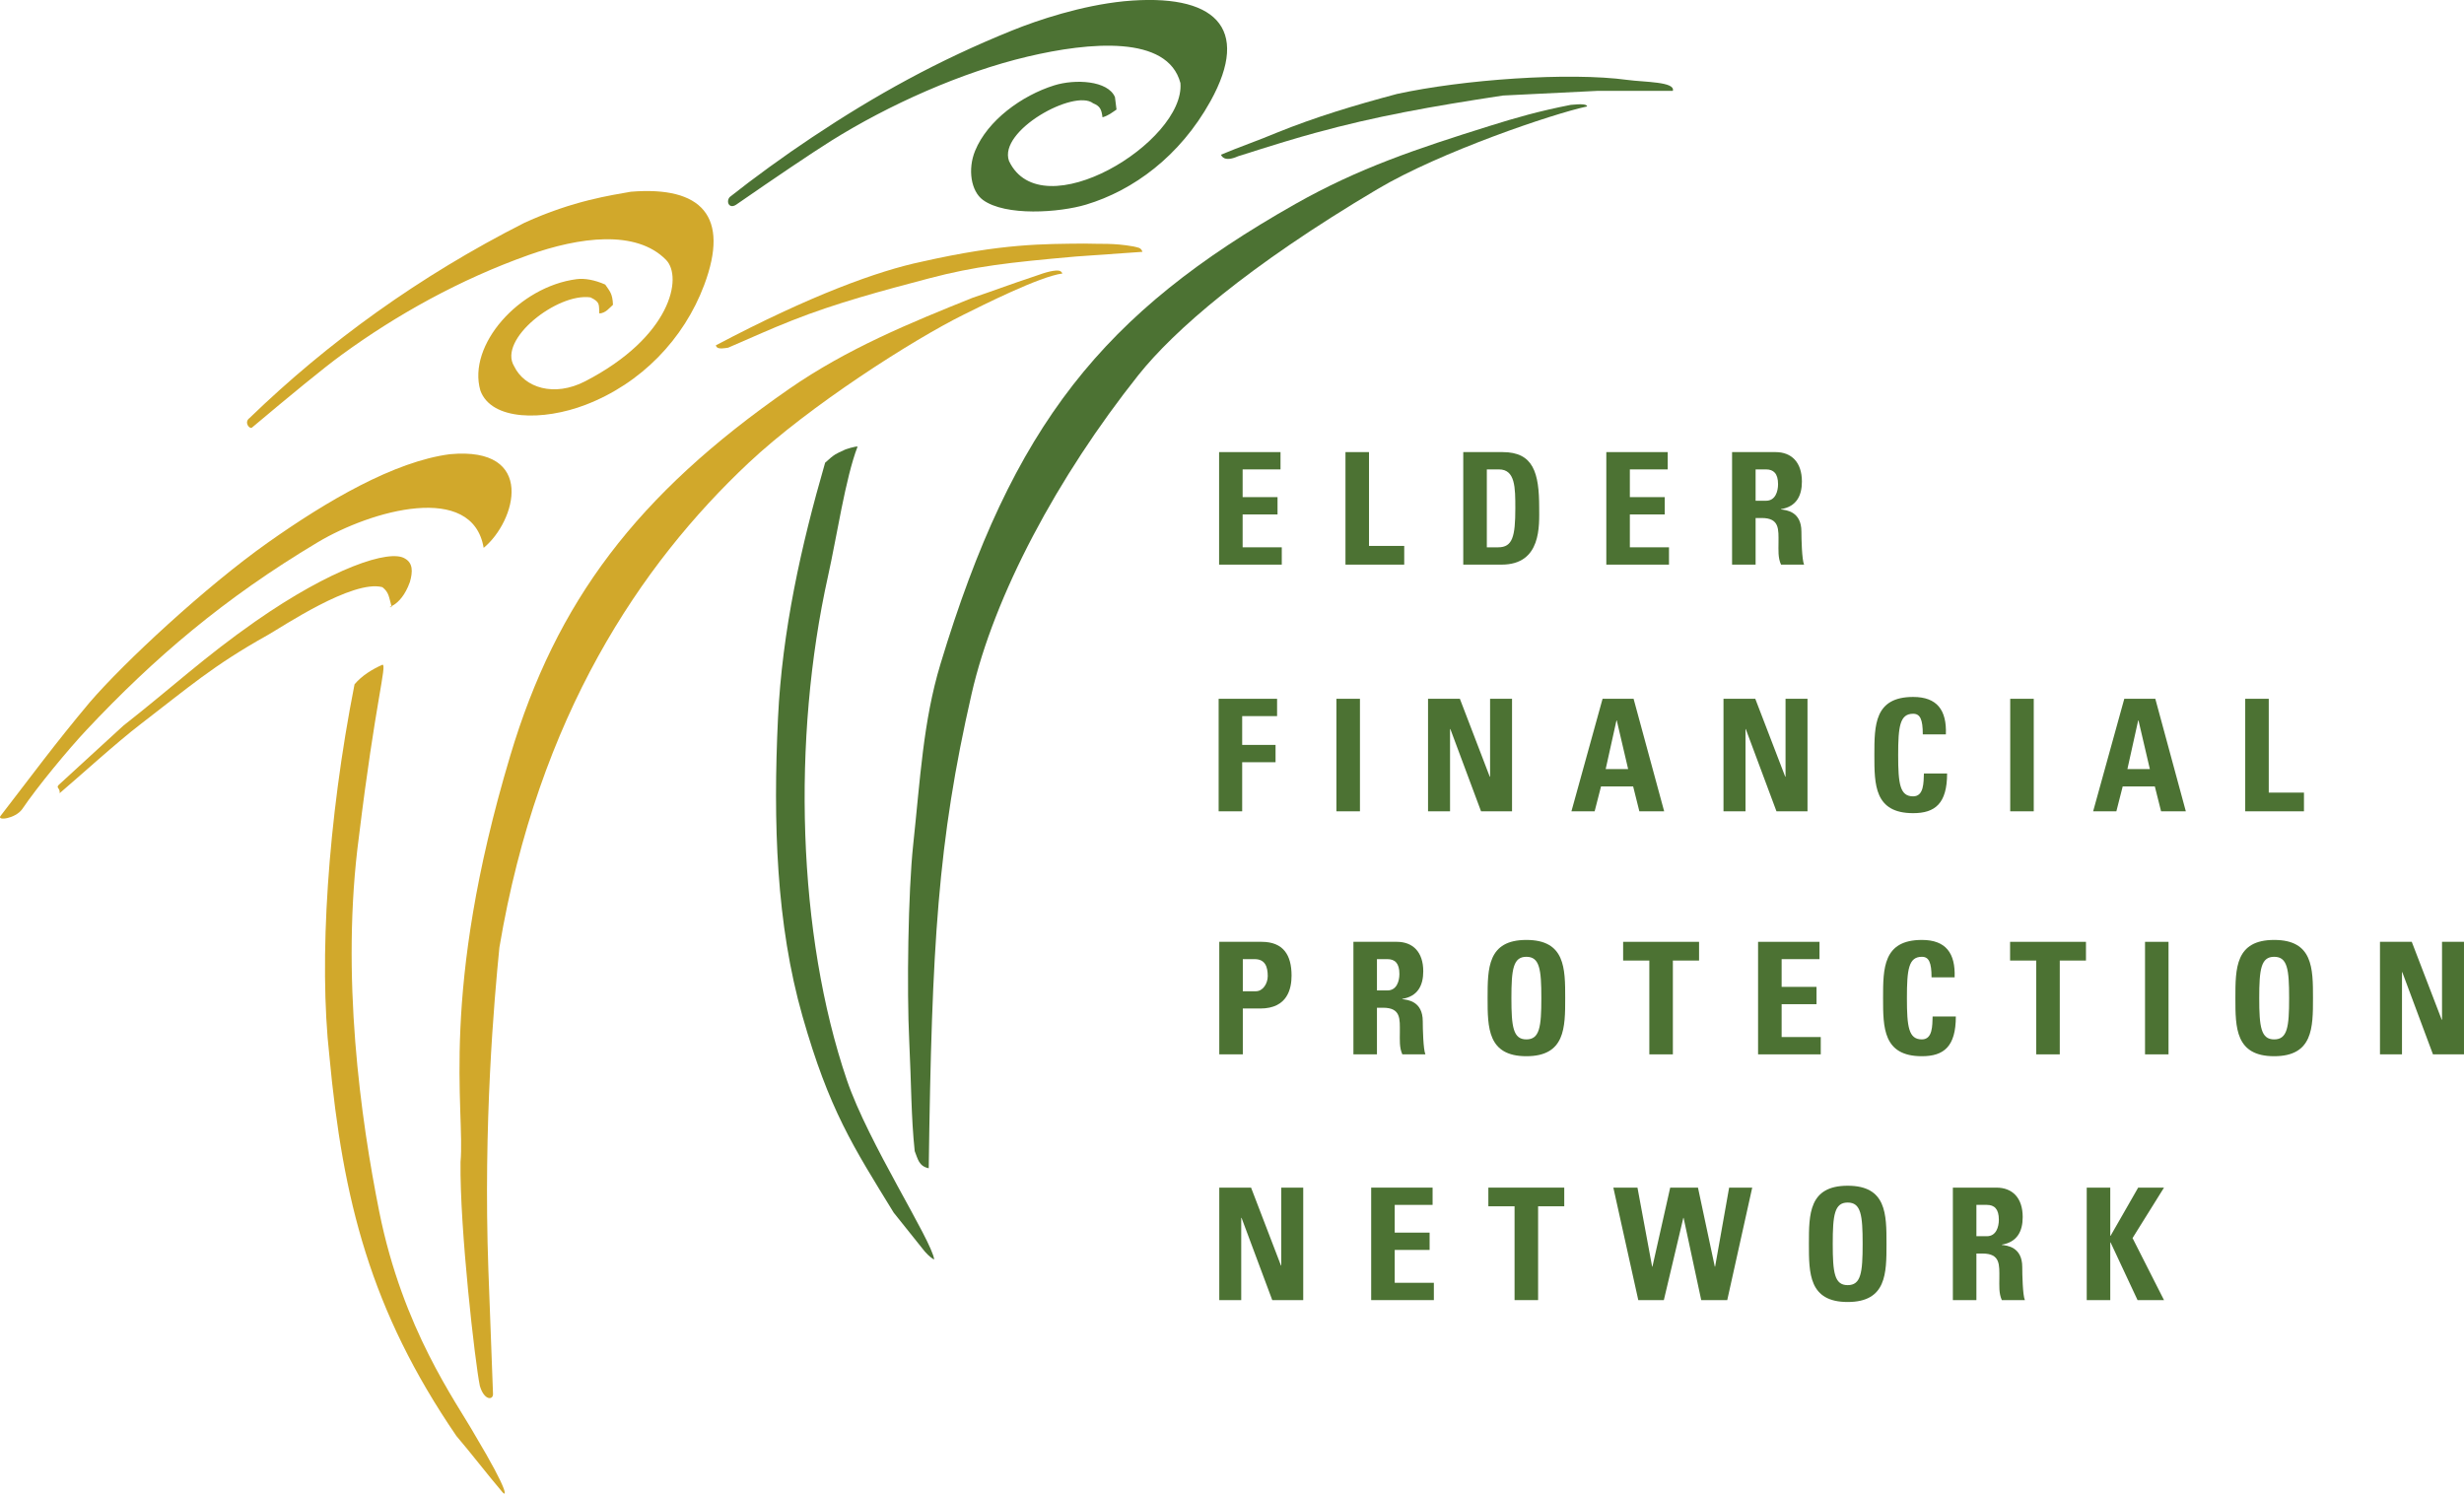 <?xml version="1.0" encoding="UTF-8"?>
<svg xmlns="http://www.w3.org/2000/svg" xmlns:xlink="http://www.w3.org/1999/xlink" width="213.47pt" height="129.41pt" viewBox="0 0 213.47 129.41" version="1.1">
<defs>
<clipPath id="clip1">
  <path d="M 28 57 L 44 57 L 44 129.41 L 28 129.41 Z M 28 57 "/>
</clipPath>
<clipPath id="clip2">
  <path d="M 206 81 L 213.469 81 L 213.469 92 L 206 92 Z M 206 81 "/>
</clipPath>
</defs>
<g id="surface1">
<path style=" stroke:none;fill-rule:evenodd;fill:rgb(81.999%,65.9%,16.899%);fill-opacity:1;" d="M 54.652 16.613 C 60.801 16.109 63.234 18.746 61.012 24.684 C 59.242 29.41 55.52 33.242 50.723 35.078 C 47.074 36.477 42.566 36.465 41.617 33.836 C 40.477 29.902 44.965 24.836 49.953 24.188 C 50.629 24.098 51.508 24.246 52.434 24.656 C 52.816 25.223 53.07 25.422 53.105 26.41 C 52.793 26.68 52.477 27.133 51.922 27.16 C 51.875 26.391 52.02 26.184 51.156 25.766 C 48.285 25.359 43.113 29.41 44.543 31.734 C 45.441 33.605 48.012 34.422 50.691 33.039 C 58.137 29.199 59.172 24.012 57.699 22.512 C 55.098 19.867 50.168 20.547 45.816 22.09 C 39.824 24.219 34.367 27.27 29.617 30.73 C 28.016 31.895 25.105 34.297 21.816 37.059 C 21.594 37.18 21.125 36.578 21.621 36.219 C 28.43 29.633 36.348 23.914 45.441 19.301 C 49.691 17.359 53.008 16.914 54.652 16.613 "/>
<path style=" stroke:none;fill-rule:evenodd;fill:rgb(81.999%,65.9%,16.899%);fill-opacity:1;" d="M 93.914 21.105 C 95.383 21.16 96.445 21.039 98.203 21.355 C 98.523 21.449 98.848 21.41 98.977 21.82 C 98.953 21.824 95.668 22.047 93.203 22.227 C 87.375 22.742 84.469 23.074 80.512 24.113 C 76.445 25.184 72.406 26.266 68.633 27.762 C 66.613 28.559 65.539 29.07 63.086 30.125 C 62.27 30.262 62.094 30.172 62.016 29.922 C 70.242 25.578 76.059 23.473 79.855 22.676 C 86.898 21.082 90.43 21.141 93.914 21.105 "/>
<path style=" stroke:none;fill-rule:evenodd;fill:rgb(81.999%,65.9%,16.899%);fill-opacity:1;" d="M 89.957 23.828 C 90.977 23.453 91.703 23.355 91.898 23.512 C 91.945 23.555 92.039 23.652 92.039 23.699 C 90.062 23.953 85.055 26.488 83.52 27.246 C 79.109 29.426 70.113 35.164 64.84 40.121 C 55.508 48.895 46.637 62.035 43.266 82.09 C 42.82 86.574 41.859 97.367 42.309 109.977 C 42.441 113.664 42.578 117.047 42.711 120.738 C 42.762 121.336 41.949 121.383 41.57 120.074 C 41.156 118.055 39.824 106.434 39.898 100.691 C 40.301 96.105 38.027 86.121 44.211 65.461 C 48.199 52.133 55.137 42.879 68.363 33.699 C 73.406 30.199 78.879 27.965 84.262 25.801 C 86.074 25.195 87.176 24.754 89.957 23.828 "/>
<path style=" stroke:none;fill-rule:evenodd;fill:rgb(81.999%,65.9%,16.899%);fill-opacity:1;" d="M 38.977 39.355 C 46.516 38.656 44.684 45.188 41.902 47.469 C 40.941 41.754 32.195 44.195 27.516 46.992 C 19.441 51.816 13.371 56.988 7.477 63.266 C 5.957 64.887 3.277 68.105 1.914 70.121 C 1.312 70.941 -0.309 71.145 0.051 70.691 C 2.66 67.316 4.73 64.48 7.762 60.867 C 10.746 57.391 17.844 50.805 23.195 47.023 C 28.328 43.391 34.168 39.98 38.977 39.355 "/>
<path style=" stroke:none;fill-rule:evenodd;fill:rgb(81.999%,65.9%,16.899%);fill-opacity:1;" d="M 35.094 48.402 C 35.77 48.789 35.773 49.52 35.512 50.426 C 34.672 52.785 33.219 52.602 33.938 52.602 C 33.68 51.688 33.703 51.332 33.129 50.875 C 30.551 50.191 24.402 54.348 23.18 55.031 C 18.441 57.68 16.344 59.551 12.203 62.727 C 10.094 64.34 6.785 67.355 5.168 68.727 C 5.227 68.262 4.805 68.273 5.105 67.992 C 6.906 66.324 8.887 64.539 10.688 62.875 C 14.906 59.566 17.691 56.938 22.113 53.848 C 28.707 49.242 33.781 47.543 35.094 48.402 "/>
<g clip-path="url(#clip1)" clip-rule="nonzero">
<path style=" stroke:none;fill-rule:evenodd;fill:rgb(81.999%,65.9%,16.899%);fill-opacity:1;" d="M 33.137 57.594 C 33.539 57.594 32.523 60.793 31.102 72.445 C 29.488 84.523 31.266 97.031 32.855 104.98 C 34.906 115.207 39.52 121.453 41.156 124.352 C 44.176 129.414 43.855 129.688 43.523 129.281 C 42.219 127.75 40.844 125.949 39.539 124.418 C 32.098 113.527 29.703 103.992 28.535 91.48 C 27.609 83.199 28.395 71.047 30.715 59.293 C 31.371 58.516 32.273 57.977 33.137 57.594 "/>
</g>
<path style=" stroke:none;fill-rule:evenodd;fill:rgb(29.799%,44.699%,20%);fill-opacity:1;" d="M 97.371 0.109 C 105.23 -0.637 108.426 2.367 104.863 8.781 C 102.215 13.547 98.176 16.5 94.098 17.727 C 91.773 18.426 87.105 18.754 85.152 17.32 C 84.129 16.57 83.82 14.68 84.477 13.07 C 85.555 10.434 88.52 8.277 91.328 7.398 C 93.137 6.832 95.977 6.969 96.594 8.41 C 96.641 8.77 96.684 9.133 96.73 9.492 C 96.316 9.766 96.07 9.996 95.516 10.164 C 95.426 9.445 95.285 9.188 94.703 8.949 C 93.09 7.68 86.477 11.305 87.414 13.945 C 90.23 19.902 102.695 12.277 102.266 7.195 C 101.164 3.012 94.359 3.645 89.035 4.902 C 83.273 6.262 76.996 9.086 72.023 12.191 C 70.285 13.281 67.105 15.43 63.789 17.727 C 63.16 18.152 62.871 17.445 63.23 17.066 C 65.27 15.445 67.957 13.492 70.371 11.887 C 75.832 8.25 81.211 5.258 87.684 2.641 C 89.914 1.738 93.684 0.48 97.371 0.109 "/>
<path style=" stroke:none;fill-rule:evenodd;fill:rgb(29.799%,44.699%,20%);fill-opacity:1;" d="M 141.012 6.926 C 142.43 7.121 145.168 7.07 144.926 7.871 C 142.766 7.871 140.605 7.871 138.445 7.871 C 135.699 8.008 132.953 8.141 130.207 8.277 C 123.961 9.227 119.176 10.078 113.941 11.516 C 112.32 11.961 110.801 12.414 107.262 13.539 C 106 14.105 105.82 13.453 105.773 13.406 C 107.258 12.777 109.082 12.145 110.566 11.516 C 113.98 10.133 117.324 9.129 121.027 8.141 C 126.723 6.895 135.922 6.23 141.012 6.926 "/>
<path style=" stroke:none;fill-rule:evenodd;fill:rgb(29.799%,44.699%,20%);fill-opacity:1;" d="M 80.461 101.223 C 79.586 101.043 79.516 100.391 79.246 99.738 C 78.93 96.738 78.957 93.953 78.773 90.223 C 78.551 85.727 78.68 77.25 79.113 73.211 C 79.727 67.484 79.98 62.492 81.473 57.551 C 87.758 36.754 95.57 27.105 112.219 17.676 C 117.719 14.562 122.758 12.883 129.062 10.91 C 131.277 10.215 133.324 9.625 136.082 9.086 C 137.027 8.988 137.5 9.031 137.5 9.223 C 134.562 9.848 124.777 13.156 119.324 16.395 C 108.09 23.059 101.703 28.633 98.617 32.508 C 91.629 41.297 86.125 51.586 84.176 60.117 C 81.242 72.941 80.73 81.832 80.461 101.223 "/>
<path style=" stroke:none;fill-rule:evenodd;fill:rgb(29.799%,44.699%,20%);fill-opacity:1;" d="M 73.086 39.02 C 73.199 38.926 74.16 38.648 74.297 38.695 C 73.258 41.363 72.477 46.602 71.742 49.891 C 68.594 64.023 69.078 80.984 73.375 93.598 C 75.227 99.035 80.707 107.441 80.934 109.121 C 80.844 109.121 80.484 108.852 80.125 108.445 C 79.043 107.098 78.504 106.422 77.426 105.07 C 73.906 99.336 71.844 96.184 69.527 88.062 C 67.25 80.082 66.969 71.277 67.402 62.211 C 67.766 54.68 69.383 47.363 71.484 40.094 C 72.297 39.336 72.488 39.289 73.086 39.02 "/>
<path style=" stroke:none;fill-rule:nonzero;fill:rgb(29.799%,44.699%,20%);fill-opacity:1;" d="M 105.617 48.922 L 105.617 39.172 L 110.938 39.172 L 110.938 40.672 L 107.656 40.672 L 107.656 43.074 L 110.68 43.074 L 110.68 44.574 L 107.656 44.574 L 107.656 47.422 L 111.047 47.422 L 111.047 48.922 L 105.617 48.922 "/>
<path style=" stroke:none;fill-rule:nonzero;fill:rgb(29.799%,44.699%,20%);fill-opacity:1;" d="M 116.566 48.922 L 116.566 39.172 L 118.605 39.172 L 118.605 47.301 L 121.656 47.301 L 121.656 48.922 L 116.566 48.922 "/>
<path style=" stroke:none;fill-rule:nonzero;fill:rgb(29.799%,44.699%,20%);fill-opacity:1;" d="M 128.812 47.422 L 129.797 47.422 C 131.039 47.422 131.281 46.492 131.281 44.047 C 131.281 42.25 131.281 40.672 129.863 40.672 L 128.812 40.672 Z M 126.77 39.172 L 130.176 39.172 C 132.848 39.172 133.348 40.957 133.348 43.992 C 133.348 45.492 133.578 48.922 130.094 48.922 L 126.77 48.922 L 126.77 39.172 "/>
<path style=" stroke:none;fill-rule:nonzero;fill:rgb(29.799%,44.699%,20%);fill-opacity:1;" d="M 139.164 48.922 L 139.164 39.172 L 144.484 39.172 L 144.484 40.672 L 141.203 40.672 L 141.203 43.074 L 144.227 43.074 L 144.227 44.574 L 141.203 44.574 L 141.203 47.422 L 144.594 47.422 L 144.594 48.922 L 139.164 48.922 "/>
<path style=" stroke:none;fill-rule:nonzero;fill:rgb(29.799%,44.699%,20%);fill-opacity:1;" d="M 152.098 43.387 L 153.004 43.387 C 153.812 43.387 154.043 42.574 154.043 41.953 C 154.043 41.023 153.648 40.672 153.004 40.672 L 152.098 40.672 Z M 152.098 48.922 L 150.059 48.922 L 150.059 39.172 L 153.824 39.172 C 155.219 39.172 156.109 40.062 156.109 41.727 C 156.109 42.969 155.621 43.898 154.301 44.113 L 154.301 44.141 C 154.742 44.195 156.066 44.305 156.066 46.059 C 156.066 46.68 156.109 48.516 156.297 48.922 L 154.301 48.922 C 154.027 48.328 154.082 47.664 154.082 47.031 C 154.082 45.871 154.191 44.883 152.625 44.883 L 152.098 44.883 L 152.098 48.922 "/>
<path style=" stroke:none;fill-rule:nonzero;fill:rgb(29.799%,44.699%,20%);fill-opacity:1;" d="M 105.578 70.297 L 105.578 60.547 L 110.641 60.547 L 110.641 62.047 L 107.617 62.047 L 107.617 64.543 L 110.508 64.543 L 110.508 66.043 L 107.617 66.043 L 107.617 70.297 L 105.578 70.297 "/>
<path style=" stroke:none;fill-rule:nonzero;fill:rgb(29.799%,44.699%,20%);fill-opacity:1;" d="M 115.781 70.297 L 115.781 60.547 L 117.82 60.547 L 117.82 70.297 L 115.781 70.297 "/>
<path style=" stroke:none;fill-rule:nonzero;fill:rgb(29.799%,44.699%,20%);fill-opacity:1;" d="M 123.719 70.297 L 123.719 60.547 L 126.477 60.547 L 129.066 67.297 L 129.094 67.297 L 129.094 60.547 L 130.996 60.547 L 130.996 70.297 L 128.312 70.297 L 125.652 63.168 L 125.625 63.168 L 125.625 70.297 L 123.719 70.297 "/>
<path style=" stroke:none;fill-rule:nonzero;fill:rgb(29.799%,44.699%,20%);fill-opacity:1;" d="M 140.07 62.426 L 140.043 62.426 L 139.109 66.637 L 141.055 66.637 Z M 136.141 70.297 L 138.84 60.547 L 141.527 60.547 L 144.176 70.297 L 142.027 70.297 L 141.488 68.137 L 138.707 68.137 L 138.152 70.297 L 136.141 70.297 "/>
<path style=" stroke:none;fill-rule:nonzero;fill:rgb(29.799%,44.699%,20%);fill-opacity:1;" d="M 149.316 70.297 L 149.316 60.547 L 152.07 60.547 L 154.664 67.297 L 154.691 67.297 L 154.691 60.547 L 156.594 60.547 L 156.594 70.297 L 153.906 70.297 L 151.246 63.168 L 151.223 63.168 L 151.223 70.297 L 149.316 70.297 "/>
<path style=" stroke:none;fill-rule:nonzero;fill:rgb(29.799%,44.699%,20%);fill-opacity:1;" d="M 162.387 65.422 C 162.387 62.844 162.387 60.387 165.746 60.387 C 167.824 60.387 168.664 61.535 168.582 63.629 L 166.582 63.629 C 166.582 62.332 166.355 61.844 165.746 61.844 C 164.598 61.844 164.449 62.926 164.449 65.422 C 164.449 67.918 164.598 69 165.746 69 C 166.691 69 166.648 67.785 166.68 67.016 L 168.688 67.016 C 168.688 69.621 167.648 70.457 165.746 70.457 C 162.387 70.457 162.387 67.977 162.387 65.422 "/>
<path style=" stroke:none;fill-rule:nonzero;fill:rgb(29.799%,44.699%,20%);fill-opacity:1;" d="M 174.156 70.297 L 174.156 60.547 L 176.195 60.547 L 176.195 70.297 L 174.156 70.297 "/>
<path style=" stroke:none;fill-rule:nonzero;fill:rgb(29.799%,44.699%,20%);fill-opacity:1;" d="M 185.27 62.426 L 185.242 62.426 L 184.309 66.637 L 186.254 66.637 Z M 181.34 70.297 L 184.039 60.547 L 186.727 60.547 L 189.371 70.297 L 187.227 70.297 L 186.684 68.137 L 183.902 68.137 L 183.352 70.297 L 181.34 70.297 "/>
<path style=" stroke:none;fill-rule:nonzero;fill:rgb(29.799%,44.699%,20%);fill-opacity:1;" d="M 194.516 70.297 L 194.516 60.547 L 196.555 60.547 L 196.555 68.676 L 199.605 68.676 L 199.605 70.297 L 194.516 70.297 "/>
<path style=" stroke:none;fill-rule:nonzero;fill:rgb(29.799%,44.699%,20%);fill-opacity:1;" d="M 107.672 85.887 L 108.805 85.887 C 109.41 85.887 109.832 85.223 109.832 84.574 C 109.832 83.777 109.613 83.105 108.695 83.105 L 107.672 83.105 Z M 105.633 81.605 L 109.305 81.605 C 111.168 81.605 111.895 82.738 111.895 84.523 C 111.895 85.629 111.57 87.383 109.184 87.383 L 107.672 87.383 L 107.672 91.355 L 105.633 91.355 L 105.633 81.605 "/>
<path style=" stroke:none;fill-rule:nonzero;fill:rgb(29.799%,44.699%,20%);fill-opacity:1;" d="M 119.293 85.816 L 120.199 85.816 C 121.008 85.816 121.238 85.008 121.238 84.387 C 121.238 83.457 120.848 83.105 120.199 83.105 L 119.293 83.105 Z M 119.293 91.355 L 117.254 91.355 L 117.254 81.605 L 121.023 81.605 C 122.41 81.605 123.305 82.496 123.305 84.156 C 123.305 85.398 122.816 86.332 121.492 86.547 L 121.492 86.574 C 121.938 86.629 123.262 86.738 123.262 88.492 C 123.262 89.113 123.305 90.949 123.492 91.355 L 121.492 91.355 C 121.223 90.758 121.277 90.098 121.277 89.465 C 121.277 88.301 121.387 87.316 119.82 87.316 L 119.293 87.316 L 119.293 91.355 "/>
<path style=" stroke:none;fill-rule:nonzero;fill:rgb(29.799%,44.699%,20%);fill-opacity:1;" d="M 133.535 86.48 C 133.535 83.98 133.387 82.902 132.238 82.902 C 131.094 82.902 130.941 83.98 130.941 86.48 C 130.941 88.977 131.094 90.059 132.238 90.059 C 133.387 90.059 133.535 88.977 133.535 86.48 Z M 128.879 86.48 C 128.879 83.902 128.879 81.441 132.238 81.441 C 135.602 81.441 135.602 83.902 135.602 86.48 C 135.602 89.031 135.602 91.516 132.238 91.516 C 128.879 91.516 128.879 89.031 128.879 86.48 "/>
<path style=" stroke:none;fill-rule:nonzero;fill:rgb(29.799%,44.699%,20%);fill-opacity:1;" d="M 147.199 81.605 L 147.199 83.227 L 144.93 83.227 L 144.93 91.355 L 142.891 91.355 L 142.891 83.227 L 140.621 83.227 L 140.621 81.605 L 147.199 81.605 "/>
<path style=" stroke:none;fill-rule:nonzero;fill:rgb(29.799%,44.699%,20%);fill-opacity:1;" d="M 152.312 91.355 L 152.312 81.605 L 157.633 81.605 L 157.633 83.105 L 154.352 83.105 L 154.352 85.508 L 157.375 85.508 L 157.375 87.008 L 154.352 87.008 L 154.352 89.855 L 157.742 89.855 L 157.742 91.355 L 152.312 91.355 "/>
<path style=" stroke:none;fill-rule:nonzero;fill:rgb(29.799%,44.699%,20%);fill-opacity:1;" d="M 163.141 86.48 C 163.141 83.902 163.141 81.441 166.504 81.441 C 168.582 81.441 169.418 82.59 169.34 84.684 L 167.34 84.684 C 167.34 83.387 167.109 82.902 166.504 82.902 C 165.355 82.902 165.207 83.98 165.207 86.48 C 165.207 88.977 165.355 90.059 166.504 90.059 C 167.449 90.059 167.406 88.844 167.434 88.074 L 169.445 88.074 C 169.445 90.68 168.406 91.516 166.504 91.516 C 163.141 91.516 163.141 89.031 163.141 86.48 "/>
<path style=" stroke:none;fill-rule:nonzero;fill:rgb(29.799%,44.699%,20%);fill-opacity:1;" d="M 180.719 81.605 L 180.719 83.227 L 178.449 83.227 L 178.449 91.355 L 176.41 91.355 L 176.41 83.227 L 174.145 83.227 L 174.145 81.605 L 180.719 81.605 "/>
<path style=" stroke:none;fill-rule:nonzero;fill:rgb(29.799%,44.699%,20%);fill-opacity:1;" d="M 185.836 91.355 L 185.836 81.605 L 187.871 81.605 L 187.871 91.355 L 185.836 91.355 "/>
<path style=" stroke:none;fill-rule:nonzero;fill:rgb(29.799%,44.699%,20%);fill-opacity:1;" d="M 198.32 86.48 C 198.32 83.98 198.176 82.902 197.023 82.902 C 195.879 82.902 195.73 83.98 195.73 86.48 C 195.73 88.977 195.879 90.059 197.023 90.059 C 198.176 90.059 198.32 88.977 198.32 86.48 Z M 193.664 86.48 C 193.664 83.902 193.664 81.441 197.023 81.441 C 200.387 81.441 200.387 83.902 200.387 86.48 C 200.387 89.031 200.387 91.516 197.023 91.516 C 193.664 91.516 193.664 89.031 193.664 86.48 "/>
<g clip-path="url(#clip2)" clip-rule="nonzero">
<path style=" stroke:none;fill-rule:nonzero;fill:rgb(29.799%,44.699%,20%);fill-opacity:1;" d="M 206.191 91.355 L 206.191 81.605 L 208.945 81.605 L 211.539 88.355 L 211.566 88.355 L 211.566 81.605 L 213.469 81.605 L 213.469 91.355 L 210.781 91.355 L 208.121 84.227 L 208.098 84.227 L 208.098 91.355 L 206.191 91.355 "/>
</g>
<path style=" stroke:none;fill-rule:nonzero;fill:rgb(29.799%,44.699%,20%);fill-opacity:1;" d="M 105.633 112.648 L 105.633 102.902 L 108.387 102.902 L 110.977 109.652 L 111.004 109.652 L 111.004 102.902 L 112.906 102.902 L 112.906 112.648 L 110.223 112.648 L 107.562 105.52 L 107.535 105.52 L 107.535 112.648 L 105.633 112.648 "/>
<path style=" stroke:none;fill-rule:nonzero;fill:rgb(29.799%,44.699%,20%);fill-opacity:1;" d="M 118.793 112.648 L 118.793 102.902 L 124.113 102.902 L 124.113 104.398 L 120.832 104.398 L 120.832 106.801 L 123.855 106.801 L 123.855 108.301 L 120.832 108.301 L 120.832 111.148 L 124.223 111.148 L 124.223 112.648 L 118.793 112.648 "/>
<path style=" stroke:none;fill-rule:nonzero;fill:rgb(29.799%,44.699%,20%);fill-opacity:1;" d="M 135.52 102.902 L 135.52 104.52 L 133.254 104.52 L 133.254 112.648 L 131.215 112.648 L 131.215 104.52 L 128.945 104.52 L 128.945 102.902 L 135.52 102.902 "/>
<path style=" stroke:none;fill-rule:nonzero;fill:rgb(29.799%,44.699%,20%);fill-opacity:1;" d="M 139.773 102.902 L 141.863 102.902 L 143.133 109.746 L 143.16 109.746 L 144.699 102.902 L 147.105 102.902 L 148.562 109.746 L 148.59 109.746 L 149.805 102.902 L 151.805 102.902 L 149.641 112.648 L 147.387 112.648 L 145.859 105.52 L 145.836 105.52 L 144.148 112.648 L 141.934 112.648 L 139.773 102.902 "/>
<path style=" stroke:none;fill-rule:nonzero;fill:rgb(29.799%,44.699%,20%);fill-opacity:1;" d="M 161.371 107.773 C 161.371 105.277 161.227 104.195 160.074 104.195 C 158.93 104.195 158.781 105.277 158.781 107.773 C 158.781 110.273 158.93 111.352 160.074 111.352 C 161.227 111.352 161.371 110.273 161.371 107.773 Z M 156.715 107.773 C 156.715 105.195 156.715 102.738 160.074 102.738 C 163.438 102.738 163.438 105.195 163.438 107.773 C 163.438 110.328 163.438 112.812 160.074 112.812 C 156.715 112.812 156.715 110.328 156.715 107.773 "/>
<path style=" stroke:none;fill-rule:nonzero;fill:rgb(29.799%,44.699%,20%);fill-opacity:1;" d="M 171.227 107.113 L 172.133 107.113 C 172.941 107.113 173.172 106.305 173.172 105.68 C 173.172 104.75 172.781 104.398 172.133 104.398 L 171.227 104.398 Z M 171.227 112.648 L 169.188 112.648 L 169.188 102.902 L 172.957 102.902 C 174.348 102.902 175.238 103.789 175.238 105.453 C 175.238 106.695 174.75 107.625 173.43 107.844 L 173.43 107.867 C 173.875 107.922 175.199 108.031 175.199 109.785 C 175.199 110.406 175.238 112.242 175.426 112.648 L 173.43 112.648 C 173.16 112.055 173.215 111.395 173.215 110.758 C 173.215 109.598 173.32 108.613 171.754 108.613 L 171.227 108.613 L 171.227 112.648 "/>
<path style=" stroke:none;fill-rule:nonzero;fill:rgb(29.799%,44.699%,20%);fill-opacity:1;" d="M 185.242 102.902 L 187.48 102.902 L 184.754 107.273 L 187.48 112.648 L 185.188 112.648 L 182.852 107.652 L 182.824 107.652 L 182.824 112.648 L 180.785 112.648 L 180.785 102.902 L 182.824 102.902 L 182.824 107.074 L 182.852 107.074 L 185.242 102.902 "/>
</g>
</svg>
